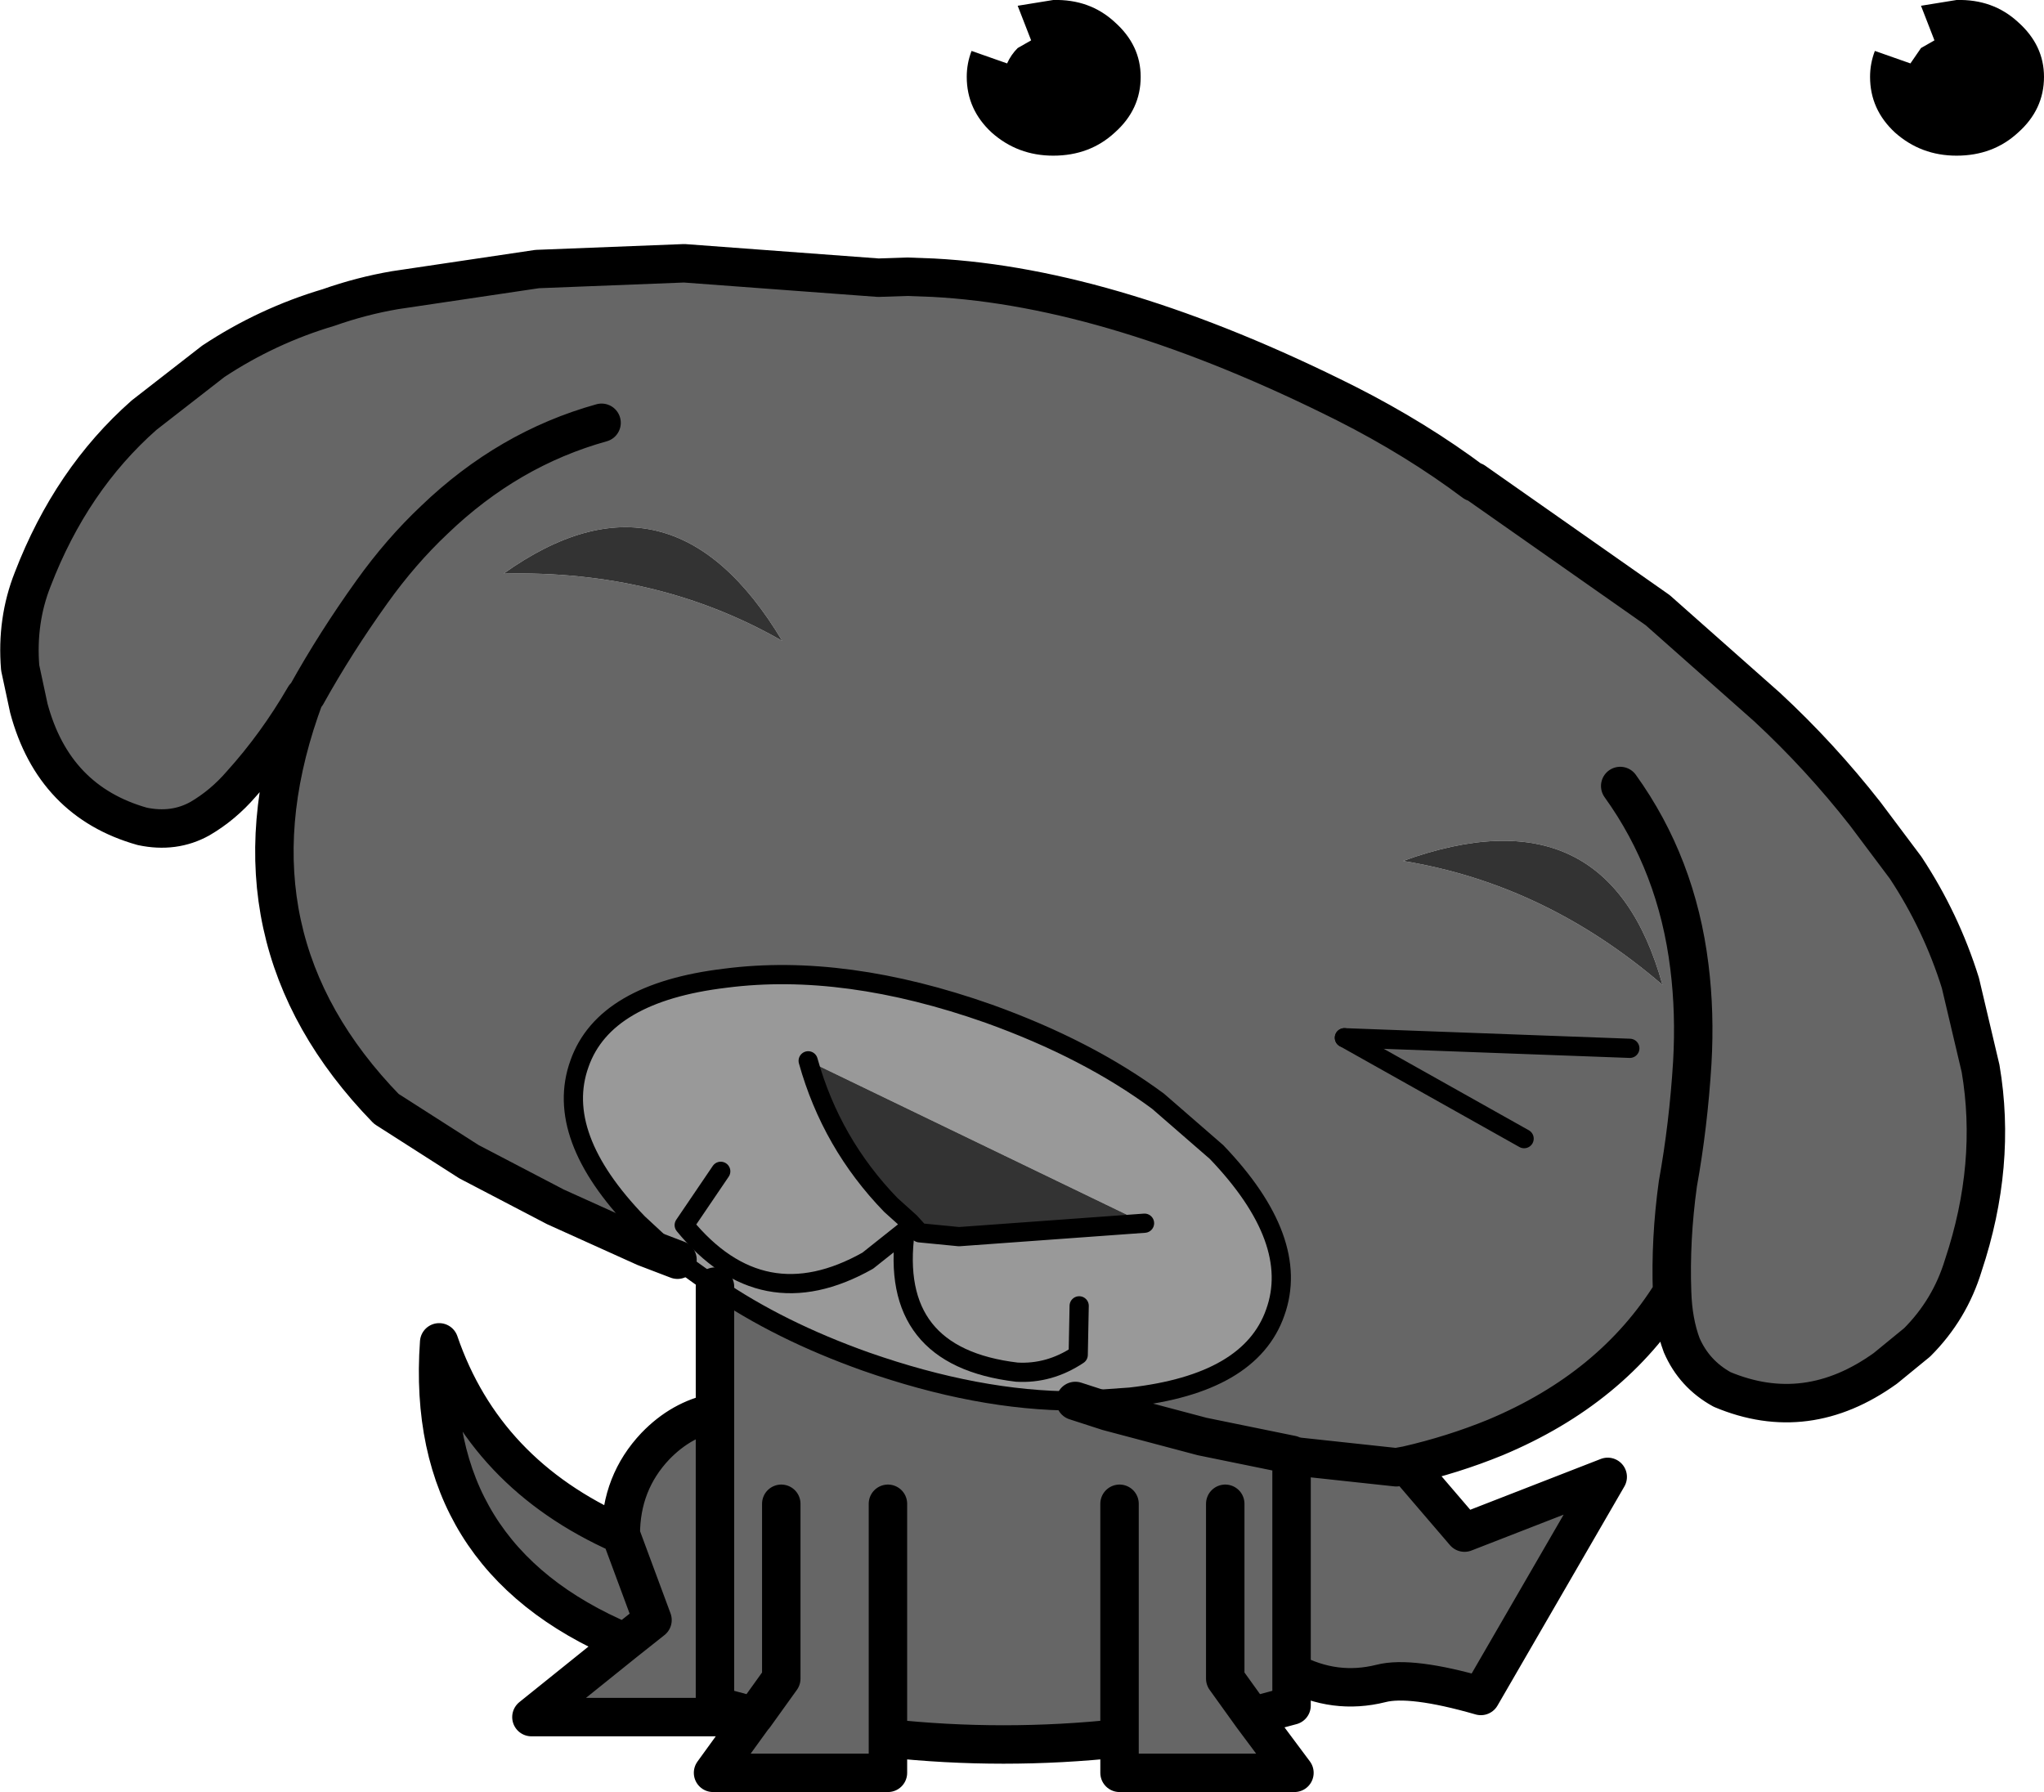 <?xml version="1.0" encoding="UTF-8" standalone="no"?>
<svg xmlns:xlink="http://www.w3.org/1999/xlink" height="93.25px" width="106.35px" xmlns="http://www.w3.org/2000/svg">
  <g transform="matrix(1.0, 0.0, 0.0, 1.0, -356.9, -265.0)">
    <path d="M414.9 266.15 Q416.25 267.35 416.25 269.0 416.25 270.7 414.9 271.9 413.6 273.1 411.7 273.1 409.85 273.1 408.5 271.9 407.2 270.7 407.2 269.0 407.2 268.3 407.45 267.65 L409.3 268.3 Q409.5 267.85 409.85 267.5 L410.55 267.1 409.85 265.3 411.7 265.0 Q413.6 264.95 414.9 266.15" fill="#000000" fill-rule="evenodd" stroke="none"/>
    <path d="M461.9 266.15 Q463.25 267.35 463.25 269.0 463.25 270.7 461.9 271.9 460.6 273.1 458.7 273.1 456.85 273.1 455.5 271.9 454.2 270.7 454.2 269.0 454.2 268.3 454.45 267.65 L456.3 268.3 456.85 267.5 457.55 267.1 456.85 265.3 458.7 265.0 Q460.6 264.95 461.9 266.15" fill="#000000" fill-rule="evenodd" stroke="none"/>
    <path d="M433.6 290.1 Q430.6 287.85 426.95 286.0 414.9 279.95 405.45 279.45 L404.1 279.4 402.6 279.45 392.5 278.7 384.85 279.0 377.45 280.1 Q375.7 280.4 374.0 281.0 370.8 281.95 368.0 283.8 L364.4 286.6 Q360.6 289.95 358.6 295.15 357.75 297.3 357.95 299.75 L358.4 301.85 Q359.7 306.7 364.3 308.0 365.95 308.35 367.3 307.6 368.5 306.9 369.45 305.8 371.3 303.75 372.75 301.25 L372.5 301.95 Q368.4 313.85 377.0 322.7 L381.3 325.45 385.8 327.8 390.45 329.9 392.15 330.55 390.1 328.65 Q385.7 324.1 387.05 320.35 388.35 316.65 394.65 315.9 400.85 315.1 408.35 317.75 413.5 319.6 417.15 322.3 L420.2 324.95 Q424.6 329.55 423.25 333.3 421.95 337.0 415.7 337.7 L412.85 337.9 Q407.8 337.9 401.95 335.85 397.45 334.25 394.1 331.95 L394.1 338.5 Q392.35 338.85 391.0 340.25 389.2 342.15 389.2 344.85 L390.85 349.3 389.4 350.45 390.85 349.3 389.2 344.85 Q382.1 341.7 379.75 334.85 378.95 346.05 389.4 350.45 L384.55 354.35 396.1 354.35 396.15 354.3 394.1 353.75 394.1 338.5 394.1 353.75 396.15 354.3 396.1 354.35 394.0 357.25 403.1 357.25 403.1 355.45 Q409.1 356.1 415.15 355.45 L415.15 357.25 424.25 357.25 422.05 354.3 424.1 353.75 424.1 352.0 Q426.35 353.2 428.75 352.6 430.3 352.2 433.95 353.25 L440.55 341.85 433.1 344.75 430.1 341.25 429.55 341.35 424.45 340.8 424.2 340.75 424.45 340.8 429.55 341.35 430.1 341.25 Q432.5 340.7 434.7 339.8 440.8 337.25 443.9 332.25 443.95 333.8 444.4 335.0 445.05 336.5 446.5 337.3 450.9 339.15 455.0 336.2 L456.65 334.85 Q458.35 333.15 459.05 330.85 460.8 325.6 459.95 320.6 L458.9 316.15 Q457.9 312.95 456.05 310.15 L453.95 307.35 Q451.6 304.35 448.85 301.8 L443.15 296.75 433.6 290.05 433.6 290.1 M441.2 305.9 Q444.15 310.0 444.8 315.3 445.1 317.7 444.95 320.3 444.75 323.55 444.2 326.6 443.8 329.5 443.9 332.25 443.8 329.5 444.2 326.6 444.75 323.55 444.95 320.3 445.1 317.7 444.8 315.3 444.15 310.0 441.2 305.9 M388.2 287.0 Q383.35 288.35 379.5 292.05 377.75 293.7 376.25 295.8 374.35 298.45 372.85 301.15 L372.75 301.25 372.85 301.15 Q374.35 298.45 376.25 295.8 377.75 293.7 379.5 292.05 383.35 288.35 388.2 287.0 M403.1 343.25 L403.1 355.45 403.1 343.25 M397.55 343.25 L397.55 352.35 396.15 354.3 397.55 352.35 397.55 343.25 M412.85 337.9 L414.55 338.45 419.45 339.75 424.1 340.7 419.45 339.75 414.55 338.45 412.85 337.9 M424.1 340.8 L424.1 352.0 424.1 340.8 424.1 340.7 424.2 340.75 424.1 340.8 M415.15 343.25 L415.15 355.45 415.15 343.25 M420.65 343.25 L420.65 352.35 422.05 354.3 420.65 352.35 420.65 343.25 M383.1 294.85 Q391.8 288.65 397.6 298.35 391.15 294.65 383.1 294.85 M443.4 316.25 Q437.3 311.0 429.9 309.8 440.55 305.95 443.4 316.25 M426.85 319.0 L441.7 319.55 426.85 319.0 436.2 324.25 426.85 319.0" fill="#666666" fill-rule="evenodd" stroke="none"/>
    <path d="M394.1 331.95 Q397.45 334.25 401.95 335.85 407.8 337.9 412.85 337.9 L415.7 337.7 Q421.95 337.0 423.25 333.3 424.6 329.55 420.2 324.95 L417.15 322.3 Q413.5 319.6 408.35 317.75 400.85 315.1 394.65 315.9 388.35 316.65 387.05 320.35 385.7 324.1 390.1 328.65 L392.15 330.55 394.1 331.95 M416.45 328.65 L406.8 329.35 404.75 329.15 404.25 328.6 403.25 327.7 Q400.15 324.5 398.95 320.2 L416.45 328.65 M394.4 325.95 L392.5 328.75 Q396.55 333.7 402.05 330.6 L404.0 329.05 404.25 328.6 404.0 329.05 402.05 330.6 Q396.55 333.7 392.5 328.75 L394.4 325.95 M413.05 332.95 L413.0 335.5 Q411.5 336.5 409.8 336.4 403.1 335.6 404.0 329.05 403.1 335.6 409.8 336.4 411.5 336.5 413.0 335.5 L413.05 332.95" fill="#999999" fill-rule="evenodd" stroke="none"/>
    <path d="M398.95 320.2 Q400.15 324.5 403.25 327.7 L404.25 328.6 404.75 329.15 406.8 329.35 416.45 328.65 398.95 320.2 M383.1 294.85 Q391.15 294.65 397.6 298.35 391.8 288.65 383.1 294.85 M443.4 316.25 Q440.55 305.95 429.9 309.8 437.3 311.0 443.4 316.25" fill="#333333" fill-rule="evenodd" stroke="none"/>
    <path d="M372.75 301.25 Q371.3 303.75 369.45 305.8 368.5 306.9 367.3 307.6 365.95 308.35 364.3 308.0 359.7 306.7 358.4 301.85 L357.95 299.75 Q357.75 297.3 358.6 295.15 360.6 289.95 364.4 286.6 L368.0 283.8 Q370.8 281.95 374.0 281.0 375.7 280.4 377.45 280.1 L384.85 279.0 392.5 278.7 402.6 279.45 404.1 279.4 405.45 279.45 Q414.9 279.95 426.95 286.0 430.6 287.85 433.6 290.1 M433.6 290.05 L443.15 296.75 448.85 301.8 Q451.6 304.35 453.95 307.35 L456.05 310.15 Q457.9 312.95 458.9 316.15 L459.95 320.6 Q460.8 325.6 459.05 330.85 458.35 333.15 456.65 334.85 L455.0 336.2 Q450.9 339.15 446.5 337.3 445.05 336.5 444.4 335.0 443.95 333.8 443.9 332.25 443.8 329.5 444.2 326.6 444.75 323.55 444.95 320.3 445.1 317.7 444.8 315.3 444.15 310.0 441.2 305.9 M392.15 330.55 L390.45 329.9 385.8 327.8 381.3 325.45 377.0 322.7 Q368.4 313.85 372.5 301.95 L372.75 301.25 372.85 301.15 Q374.35 298.45 376.25 295.8 377.75 293.7 379.5 292.05 383.35 288.35 388.2 287.0 M389.2 344.85 Q389.2 342.15 391.0 340.25 392.35 338.85 394.1 338.5 L394.1 353.75 396.15 354.3 396.1 354.35 384.55 354.35 389.4 350.45 390.85 349.3 389.2 344.85 Q382.1 341.7 379.75 334.85 378.95 346.05 389.4 350.45 M396.15 354.3 L397.55 352.35 397.55 343.25 M403.1 355.45 L403.1 343.25 M424.1 340.7 L419.45 339.75 414.55 338.45 412.85 337.9 M424.2 340.75 L424.45 340.8 429.55 341.35 430.1 341.25 433.1 344.75 440.55 341.85 433.95 353.25 Q430.3 352.2 428.75 352.6 426.35 353.2 424.1 352.0 L424.1 340.8 424.2 340.75 424.1 340.7 424.1 340.8 M424.1 352.0 L424.1 353.75 422.05 354.3 420.65 352.35 420.65 343.25 M415.15 355.45 L415.15 343.25 M422.05 354.3 L424.25 357.25 415.15 357.25 415.15 355.45 Q409.1 356.1 403.1 355.45 L403.1 357.25 394.0 357.25 396.1 354.35 M394.1 338.5 L394.1 331.95 M443.9 332.25 Q440.8 337.25 434.7 339.8 432.5 340.7 430.1 341.25" fill="none" stroke="#000000" stroke-linecap="round" stroke-linejoin="round" stroke-width="2.0"/>
    <path d="M392.15 330.55 L390.1 328.65 Q385.7 324.1 387.05 320.35 388.35 316.65 394.65 315.9 400.85 315.1 408.35 317.75 413.5 319.6 417.15 322.3 L420.2 324.95 Q424.6 329.55 423.25 333.3 421.95 337.0 415.7 337.7 L412.85 337.9 Q407.8 337.9 401.95 335.85 397.45 334.25 394.1 331.95 L392.15 330.55 M426.85 319.0 L436.2 324.25" fill="none" stroke="#000000" stroke-linecap="round" stroke-linejoin="round" stroke-width="1.0"/>
    <path d="M416.45 328.65 L406.8 329.35 404.75 329.15 404.25 328.6 403.25 327.7 Q400.15 324.5 398.95 320.2 M404.25 328.6 L404.0 329.05 402.05 330.6 Q396.55 333.7 392.5 328.75 L394.4 325.95 M404.0 329.05 Q403.1 335.6 409.8 336.4 411.5 336.5 413.0 335.5 L413.05 332.95 M441.7 319.55 L426.85 319.0" fill="none" stroke="#000000" stroke-linecap="round" stroke-linejoin="round" stroke-width="1.0"/>
  </g>
</svg>
